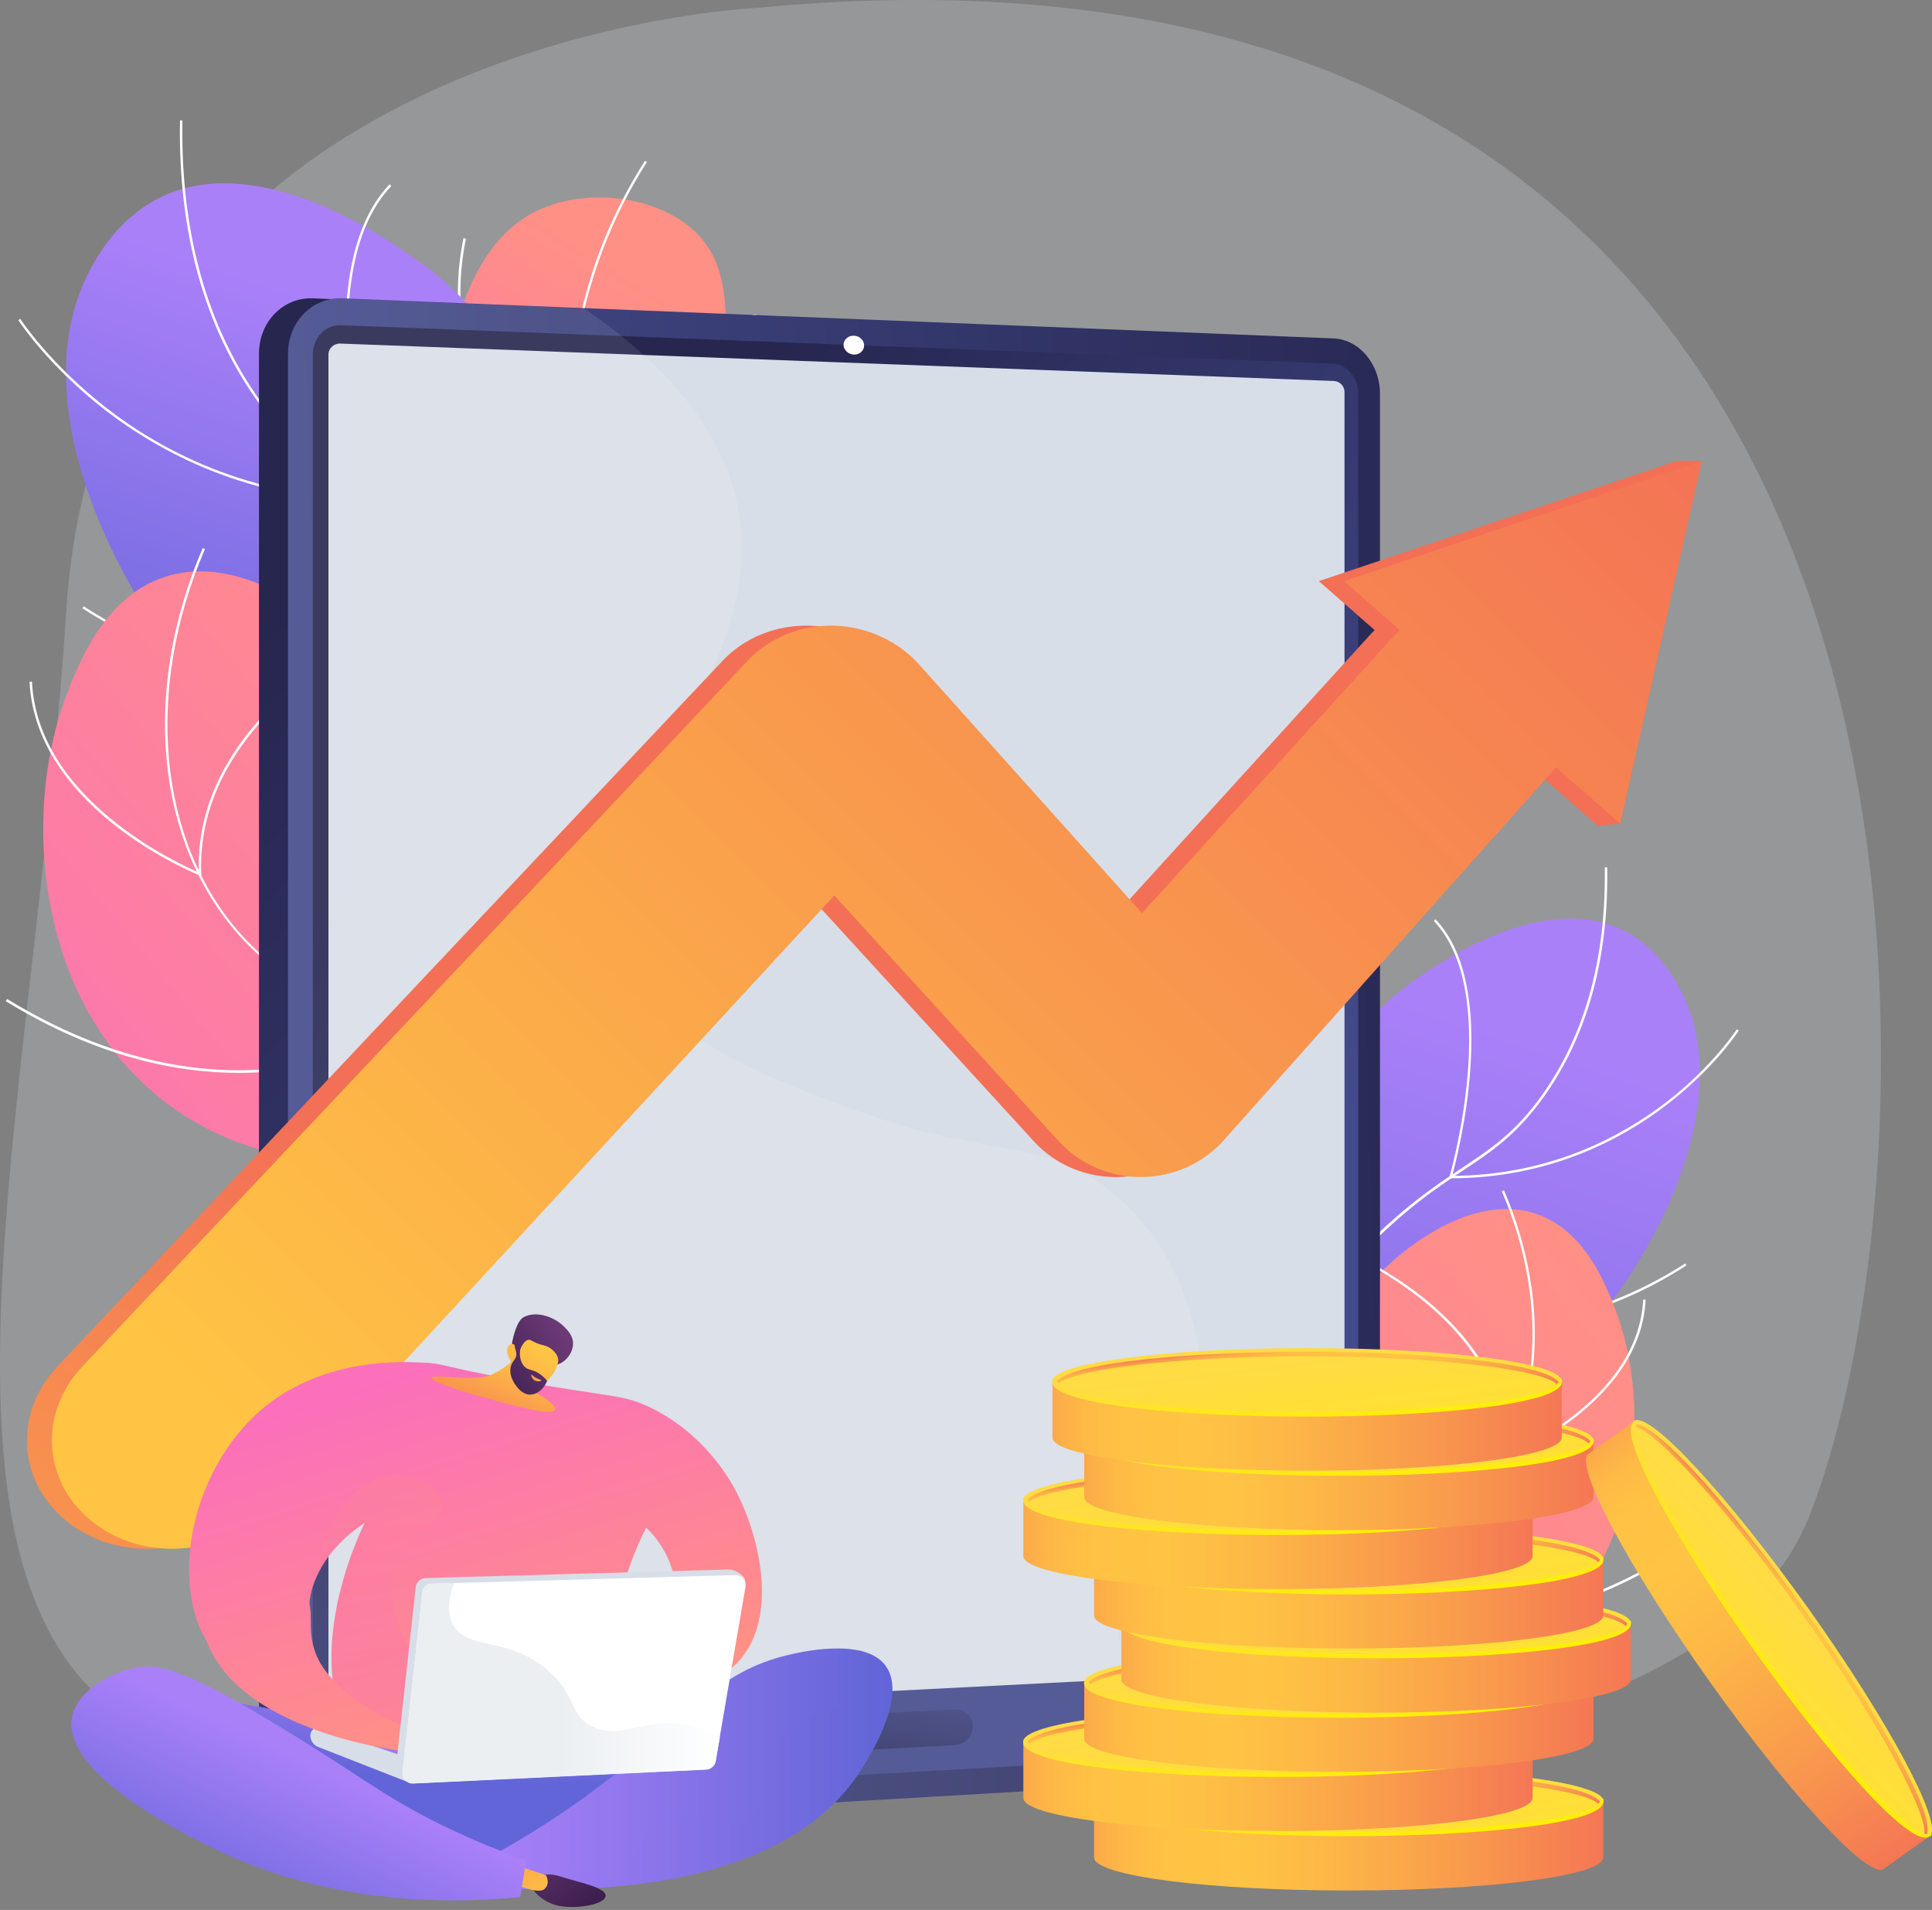<?xml version="1.0" encoding="UTF-8"?> <svg xmlns="http://www.w3.org/2000/svg" width="430" height="425" viewBox="0 0 430 425" fill="none"><rect x="0" y="0" width="430" height="425" fill="#808080" stroke="none"/> <path opacity="0.2" d="M168.371 1.759C168.371 1.759 22.963 8.074 14.742 135.953C6.522 263.831 -31.64 385.504 61.125 392.744C153.944 399.985 371.539 414.139 402.461 337.924C433.383 261.708 448.843 -25.025 168.371 1.759Z" fill="#F4F7FA"></path> <path d="M192.65 382.618C190.255 370.587 188.513 351.805 197.822 334.603C214.045 304.606 245.62 313.371 274.527 280.925C297.828 254.74 289.607 235.196 315.793 217.449C320.202 214.455 343.339 198.177 361.195 206.996C371.266 211.95 375.186 222.675 375.948 224.689C387.108 255.121 357.33 304.28 317.154 327.634C294.071 341.026 286.395 337.161 245.566 353.221C221.558 362.693 203.702 374.452 192.65 382.618Z" fill="url(#paint0_linear)"></path> <path d="M189.657 397.263L189.113 397.154C194.175 368.083 205.009 348.321 221.177 338.413C229.126 333.568 235.495 332.643 242.3 331.663C249.595 330.629 257.108 329.485 266.852 323.17C276.325 317.019 279.646 311.248 283.783 303.953C287.539 297.42 292.221 289.254 302.946 278.203C312.364 268.567 319.278 263.94 325.375 259.912C331.962 255.502 337.188 252.072 343.122 243.797C352.758 230.296 357.494 213.202 357.167 193.005H357.712C358.039 213.311 353.302 230.514 343.558 244.124C337.569 252.453 332.343 255.992 325.701 260.402C319.604 264.43 312.745 269.003 303.381 278.639C292.711 289.581 288.029 297.747 284.327 304.28C280.136 311.629 276.815 317.454 267.179 323.66C257.325 330.084 249.704 331.173 242.409 332.262C235.713 333.242 229.343 334.167 221.504 338.958C205.39 348.702 194.72 368.355 189.657 397.263Z" fill="white"></path> <path d="M322.488 262.198L322.597 261.871C322.706 261.49 334.411 221.042 319.113 204.927L319.494 204.546C334.193 220.007 324.339 257.571 323.196 261.653C345.135 261.545 361.14 252.725 370.776 245.322C381.229 237.265 386.509 229.099 386.564 229.044L386.999 229.316C386.945 229.425 381.61 237.646 371.048 245.757C361.304 253.27 345.081 262.198 322.815 262.198H322.488Z" fill="white"></path> <path d="M324.939 296.277C322.707 296.277 320.638 296.223 318.678 296.06C303.272 295.08 292.711 290.833 292.602 290.779L292.384 290.67L292.438 290.452C297.556 269.384 291.513 239.823 291.459 239.551L292.003 239.442C292.057 239.715 298.1 269.166 293.037 290.343C294.616 290.942 304.633 294.59 318.733 295.515C332.887 296.441 354.118 294.644 375.078 281.143L375.35 281.579C357.167 293.338 338.767 296.277 324.939 296.277Z" fill="white"></path> <path d="M306.919 345.6C289.009 345.6 274.963 342.17 265.981 339.067C254.875 335.256 248.723 331.119 248.669 331.064L248.451 330.901L248.614 330.683C263.858 310.813 256.672 279.074 256.563 278.748L257.107 278.639C257.161 278.966 264.402 310.704 249.213 330.792C251.826 332.48 275.617 346.961 314.486 344.892L314.541 345.436C311.928 345.545 309.369 345.6 306.919 345.6Z" fill="white"></path> <path d="M195.427 364.054C202.995 358.229 215.461 349.737 232.337 343.15C262.388 331.391 276.488 337.324 288.955 324.041C301.857 310.322 292.82 297.529 308.281 282.177C309.587 280.871 326.191 264.811 341.87 270.092C352.812 273.794 357.44 285.934 359.617 291.65C368.001 313.807 364.626 348.104 341.271 365.687C319.114 382.4 290.207 375.704 281.006 373.472C264.892 369.607 260.918 363.51 244.532 360.08C224.553 355.997 206.914 360.135 195.427 364.054Z" fill="url(#paint1_linear)"></path> <path d="M189.221 369.335L188.895 368.899C207.35 354.473 225.587 347.341 243.116 347.777C250.792 347.94 256.182 349.465 261.462 350.989C267.995 352.84 274.201 354.582 284.327 353.82C302.619 352.459 318.025 345.763 327.715 334.929C342.741 318.162 345.354 290.724 334.248 265.083L334.738 264.865C345.898 290.724 343.285 318.325 328.096 335.256C318.297 346.198 302.728 352.949 284.327 354.31C274.092 355.072 267.832 353.33 261.245 351.424C256.018 349.954 250.629 348.43 243.062 348.267C225.696 347.886 207.567 354.963 189.221 369.335Z" fill="white"></path> <path d="M334.902 324.531V324.096C335.555 308.472 325.81 296.985 317.535 290.071C308.499 282.559 299.244 278.693 299.135 278.693L299.353 278.203C299.462 278.258 308.825 282.123 317.917 289.69C326.246 296.604 335.99 308.145 335.501 323.769C338.985 322.299 364.68 310.595 365.714 289.2H366.259C365.17 312.391 335.609 324.314 335.283 324.423L334.902 324.531Z" fill="white"></path> <path d="M328.205 360.189C324.558 360.189 321.292 359.863 318.406 359.427C305.776 357.413 298.264 352.132 298.209 352.078L297.991 351.914L298.155 351.697C306.865 338.849 304.905 325.13 301.748 315.875C298.318 305.804 292.711 298.727 292.656 298.673L293.092 298.346C293.146 298.4 298.808 305.586 302.292 315.712C305.504 325.021 307.464 338.849 298.808 351.806C300.115 352.677 307.301 357.086 318.57 358.883C330.111 360.734 348.457 360.08 370.287 346.688L370.559 347.178C353.955 357.358 339.366 360.189 328.205 360.189Z" fill="white"></path> <path d="M196.244 284.518C201.96 268.785 208.057 244.723 202.722 217.558C196.571 186.418 180.947 179.722 167.827 146.187C149.099 98.335 173.107 64.909 152.584 49.775C142.567 42.426 126.507 41.936 116.381 48.686C87.419 67.958 92.373 155.932 136.197 191.644C156.013 207.758 173.761 206.506 188.35 227.03C201.253 245.158 199.456 268.513 196.244 284.518Z" fill="url(#paint2_linear)"></path> <path d="M200.707 244.669C199.238 237.918 197.169 231.277 194.556 224.907C188.567 210.317 181.708 202.151 172.998 191.808C167.336 185.057 160.858 177.436 153.508 166.548C139.735 146.188 135.434 139.056 131.787 127.624C124.547 105.031 126.397 85.052 128.194 75.198C130.698 61.153 135.816 47.87 143.546 35.784L143.981 36.056C136.305 48.142 131.188 61.316 128.738 75.307C126.996 85.161 125.145 105.031 132.331 127.46C135.979 138.784 140.225 145.915 153.944 166.221C161.293 177.109 167.717 184.731 173.379 191.427C182.089 201.77 189.003 209.991 195.046 224.635C197.659 231.004 199.728 237.7 201.252 244.451L200.707 244.669Z" fill="white"></path> <path d="M128.466 111.782L128.085 111.564C127.976 111.51 119.756 106.664 112.624 97.029C106.037 88.155 99.014 73.293 103.152 52.987L103.696 53.096C99.613 73.239 106.581 87.937 113.06 96.702C119.266 105.031 126.289 109.768 127.976 110.856C128.956 94.579 139.79 84.344 148.718 78.574C158.462 72.313 168.153 69.918 168.261 69.918L168.37 70.462C168.261 70.462 158.68 72.858 148.99 79.064C140.062 84.78 129.283 95.014 128.521 111.346L128.466 111.782Z" fill="white"></path> <path d="M130.807 164.37C121.988 164.37 111.372 162.193 101.791 154.19L102.117 153.755C122.206 170.468 146.976 161.485 149.534 160.505C145.887 144.282 149.97 132.469 153.998 125.446C158.408 117.77 163.852 113.959 163.906 113.905L164.233 114.341C164.015 114.504 143.056 129.584 150.133 160.56L150.188 160.777L149.97 160.886C149.861 160.995 141.695 164.37 130.807 164.37Z" fill="white"></path> <path d="M148.718 195.728C142.022 195.728 133.91 194.421 124.383 190.556L124.601 190.066C153.182 201.553 169.024 190.284 170.711 188.977C164.178 172.21 174.957 145.861 175.066 145.589L175.556 145.807C175.447 146.079 164.668 172.428 171.256 188.977L171.31 189.14L171.147 189.249C171.147 189.304 163.416 195.728 148.718 195.728Z" fill="white"></path> <path d="M242.137 259.095C245.077 244.397 247.2 221.314 235.822 200.301C215.952 163.608 177.299 174.333 141.859 134.538C113.279 102.473 123.404 78.519 91.285 56.798C85.895 53.151 57.532 33.171 35.648 43.95C23.29 50.047 18.499 63.167 17.574 65.617C3.91 102.908 40.384 163.173 89.597 191.754C117.851 208.194 127.27 203.404 177.299 223.111C206.697 234.706 228.582 249.078 242.137 259.095Z" fill="url(#paint3_linear)"></path> <path d="M245.894 277.06C239.688 241.62 226.568 217.558 206.915 205.472C197.334 199.593 189.549 198.45 181.274 197.252C172.291 195.945 163.037 194.584 150.951 186.745C139.192 179.124 135.109 171.992 129.992 163.01C125.419 155.007 119.703 145.044 106.637 131.598C95.151 119.839 86.713 114.177 79.254 109.278C71.088 103.888 64.664 99.587 57.37 89.353C45.447 72.694 39.622 51.626 40.058 26.802H40.602C40.167 51.517 45.992 72.477 57.805 89.026C65.046 99.152 71.415 103.398 79.526 108.788C86.985 113.742 95.477 119.403 106.964 131.217C120.084 144.718 125.8 154.68 130.427 162.737C135.545 171.665 139.573 178.743 151.223 186.255C163.2 194.04 172.455 195.401 181.328 196.653C189.603 197.851 197.443 198.994 207.133 204.928C226.949 217.068 240.123 241.294 246.384 276.843L245.894 277.06Z" fill="white"></path> <path d="M83.01 111.509H82.629C55.355 111.455 35.484 100.513 23.562 91.367C10.66 81.404 4.127 71.333 4.073 71.224L4.508 70.952C4.563 71.061 11.095 81.023 23.889 90.931C35.648 100.023 55.355 110.802 82.248 110.965C81.649 108.842 78.546 97.246 77.348 83.745C76.151 69.972 76.804 51.408 86.712 41.01L87.093 41.391C68.366 61.098 82.683 110.693 82.792 111.183L83.01 111.509Z" fill="white"></path> <path d="M80.07 153.265C63.139 153.265 40.602 149.672 18.336 135.354L18.608 134.919C44.303 151.468 70.38 153.591 87.692 152.503C105.112 151.359 117.47 146.841 119.212 146.133C113.061 120.22 120.41 84.126 120.464 83.745L121.009 83.854C120.954 84.235 113.551 120.438 119.757 146.242L119.811 146.46L119.593 146.569C119.484 146.623 106.528 151.849 87.637 153.047C85.351 153.156 82.792 153.265 80.07 153.265Z" fill="white"></path> <path d="M102.118 213.693C99.07 213.693 95.967 213.638 92.809 213.421L92.864 212.876C140.77 215.435 170.004 197.47 172.89 195.564C154.271 171.012 163.145 132.088 163.2 131.652L163.744 131.761C163.635 132.142 154.816 171.121 173.489 195.455L173.652 195.673L173.434 195.837C173.162 196.109 146.977 213.693 102.118 213.693Z" fill="white"></path> <path d="M215.788 243.525C206.479 236.394 191.291 225.996 170.604 217.939C133.802 203.567 116.491 210.807 101.248 194.584C85.46 177.762 96.511 162.084 77.621 143.248C76.042 141.669 55.682 121.962 36.465 128.44C23.018 132.958 17.411 147.875 14.743 154.843C4.454 182.009 8.537 223.981 37.172 245.539C64.283 265.954 99.723 257.788 110.992 255.121C130.754 250.439 135.599 242.926 155.687 238.735C180.076 233.672 201.689 238.68 215.788 243.525Z" fill="url(#paint4_linear)"></path> <path d="M223.41 249.895C200.926 232.311 178.715 223.655 157.374 224.145C148.065 224.363 141.478 226.214 135.054 228.01C126.997 230.297 119.321 232.474 106.8 231.494C84.262 229.807 65.263 221.532 53.231 208.14C34.668 187.398 31.456 153.591 45.12 121.962L45.61 122.18C32.054 153.7 35.212 187.289 53.613 207.868C65.535 221.151 84.425 229.371 106.8 231.004C119.267 231.93 126.834 229.807 134.891 227.52C141.315 225.724 147.956 223.818 157.32 223.601C178.769 223.111 201.144 231.766 223.736 249.459L223.41 249.895Z" fill="white"></path> <path d="M44.848 194.965L44.467 194.802C44.358 194.748 35.266 191.155 26.066 184.023C17.573 177.49 7.284 166.548 6.577 151.686H7.121C8.373 178.143 40.329 192.461 44.249 194.149C43.596 174.986 55.572 160.886 65.807 152.394C76.913 143.139 88.399 138.403 88.508 138.348L88.726 138.838C88.617 138.893 77.185 143.629 66.133 152.829C55.953 161.322 43.977 175.421 44.793 194.584L44.848 194.965Z" fill="white"></path> <path d="M53.123 238.735C39.458 238.735 21.602 235.251 1.296 222.784L1.568 222.294C28.353 238.68 50.836 239.497 64.99 237.21C78.981 234.978 87.801 229.48 89.271 228.5C78.6 212.604 81.05 195.673 84.97 184.241C89.216 171.828 96.13 163.064 96.184 163.009L96.62 163.336C96.566 163.445 89.706 172.101 85.46 184.458C81.54 195.782 79.145 212.658 89.869 228.446L90.033 228.663L89.815 228.827C89.706 228.881 80.56 235.359 65.099 237.809C61.615 238.354 57.587 238.735 53.123 238.735Z" fill="white"></path> <path d="M300.659 382.128C300.659 388.661 296.032 394.268 290.315 394.595L69.563 407.497C63.03 407.878 57.641 402.489 57.641 395.412V78.682C57.641 71.66 62.976 66.161 69.563 66.379L290.315 75.307C296.032 75.525 300.659 81.023 300.659 87.611V382.128Z" fill="url(#paint5_linear)"></path> <path d="M307.138 382.128C307.138 388.661 302.51 394.268 296.794 394.595L76.042 407.497C69.509 407.878 64.119 402.489 64.119 395.412V78.682C64.119 71.66 69.454 66.161 76.042 66.379L296.794 75.307C302.51 75.525 307.138 81.023 307.138 87.611V382.128Z" fill="url(#paint6_linear)"></path> <path d="M69.618 78.9V395.085C69.618 398.841 72.449 401.727 75.987 401.509L250.575 391.601L296.74 388.988C299.788 388.824 302.293 385.83 302.293 382.346V87.501C302.293 84.017 299.788 81.078 296.74 80.914L248.887 79.063L75.933 72.367C72.449 72.204 69.618 75.144 69.618 78.9Z" fill="url(#paint7_linear)"></path> <path d="M299.243 368.736C299.243 370.043 298.209 371.132 296.902 371.241L75.769 382.564C74.299 382.618 73.101 381.584 73.101 380.169V78.9C73.101 77.485 74.299 76.396 75.769 76.45L296.902 84.78C298.209 84.834 299.243 85.923 299.243 87.23V368.736Z" fill="#D8DEE8"></path> <path d="M212.304 388.335L167.391 390.784C164.996 390.893 163.036 389.26 163.036 387.083V386.919C163.036 384.742 164.996 382.836 167.391 382.727L212.304 380.386C214.645 380.278 216.55 381.911 216.55 384.034V384.197C216.55 386.375 214.645 388.226 212.304 388.335Z" fill="url(#paint8_linear)"></path> <path d="M192.324 76.886C192.324 78.029 191.29 78.955 190.038 78.9C188.786 78.846 187.751 77.866 187.751 76.723C187.751 75.579 188.786 74.654 190.038 74.708C191.29 74.708 192.324 75.688 192.324 76.886Z" fill="white"></path> <g opacity="0.3"> <path opacity="0.3" d="M248.669 361.387C247.744 342.115 269.248 330.792 267.179 303.572C267.016 301.122 265.056 280.054 248.125 265.791C232.882 252.943 220.089 257.789 191.943 247.554C172.182 240.368 149.971 232.311 140.988 216.142C123.132 184.023 174.142 151.958 163.689 110.366C160.695 98.444 152.257 83.854 129.991 68.611L75.987 66.433C69.454 66.161 64.065 71.66 64.065 78.737V395.466C64.065 402.489 69.4 407.933 75.987 407.552L277.141 395.793C255.692 383.326 249.159 371.458 248.669 361.387Z" fill="white"></path> </g> <path d="M33.797 344.62C27.373 344.837 20.895 343.041 15.669 339.121C3.964 330.465 2.712 314.678 12.838 304.008L160.913 146.95C165.758 141.832 172.781 139.056 180.076 139.219C187.371 139.437 194.285 142.594 199.021 147.875L248.615 203.186L304.96 141.233C313.399 131.979 327.988 131.38 337.57 139.872C347.097 148.311 348.077 162.519 339.856 171.774L266.798 253.76C262.225 258.877 255.638 261.817 248.615 261.926C241.593 261.98 234.897 259.15 230.215 254.087L180.076 199.266L54.484 335.419C49.094 341.244 41.473 344.347 33.797 344.62Z" fill="url(#paint9_linear)"></path> <path d="M355.589 183.751L293.528 129.311L373.173 102.581H378.726L360.598 183.261L355.589 183.751Z" fill="url(#paint10_linear)"></path> <path d="M39.35 344.62C32.926 344.837 26.448 343.041 21.221 339.121C9.517 330.465 8.265 314.678 18.39 304.008L166.466 146.95C171.311 141.832 178.334 139.056 185.629 139.219C192.924 139.437 199.837 142.594 204.574 147.875L254.168 203.186L310.513 141.233C318.951 131.979 333.541 131.38 343.122 139.872C352.649 148.311 353.629 162.519 345.409 171.774L272.351 253.76C267.778 258.877 261.191 261.817 254.168 261.926C247.145 261.98 240.449 259.15 235.768 254.087L185.683 199.266L60.037 335.419C54.647 341.244 47.026 344.347 39.35 344.62Z" fill="url(#paint11_linear)"></path> <path d="M360.597 183.261L299.135 129.311L378.725 102.581L360.597 183.261Z" fill="url(#paint12_linear)"></path> <path d="M243.497 400.747V413.322C243.497 417.405 268.865 420.672 300.168 420.672C331.471 420.672 356.84 417.405 356.84 413.322V400.747H243.497Z" fill="url(#paint13_linear)"></path> <path d="M300.169 408.096C331.468 408.096 356.841 404.806 356.841 400.747C356.841 396.688 331.468 393.397 300.169 393.397C268.87 393.397 243.498 396.688 243.498 400.747C243.498 404.806 268.87 408.096 300.169 408.096Z" fill="url(#paint14_linear)"></path> <path d="M300.168 408.586C272.458 408.586 243.442 405.919 243.442 400.856C243.442 400.583 243.551 400.094 243.823 400.094C244.095 400.094 243.987 400.475 243.987 400.747C243.987 403.959 267.069 407.606 300.168 407.606C333.267 407.606 356.35 404.013 356.35 400.747C356.35 400.475 356.404 400.202 356.676 400.202C356.949 400.202 356.894 400.583 356.894 400.856C356.894 405.973 327.878 408.586 300.168 408.586Z" fill="url(#paint15_linear)"></path> <path d="M294.833 401.128C295.377 400.747 295.976 400.366 296.629 399.985C297.283 399.604 298.099 399.277 299.079 398.95C300.059 398.624 301.311 398.406 302.835 398.188C304.305 397.97 306.211 397.916 308.443 397.862C310.62 397.862 312.689 397.916 314.594 398.079C316.5 398.243 318.187 398.46 319.657 398.733C321.127 399.005 322.325 399.386 323.196 399.821C324.121 400.257 324.666 400.747 324.829 401.346L331.198 401.4C331.688 401.4 332.069 401.455 332.396 401.509C332.777 401.563 332.941 401.672 332.941 401.781V402.326L324.72 402.271C324.448 402.924 323.686 403.523 322.543 404.013C321.345 404.558 319.875 404.993 318.024 405.374L315.03 404.939C314.758 404.884 314.54 404.83 314.377 404.775C314.213 404.721 314.104 404.667 314.104 404.558C314.104 404.449 314.322 404.34 314.812 404.231C315.248 404.122 315.792 403.959 316.391 403.741C316.99 403.523 317.534 403.306 318.079 403.088C318.623 402.816 319.004 402.543 319.222 402.162L299.841 401.945C299.351 402.326 298.752 402.707 298.154 403.033C297.5 403.414 296.684 403.741 295.649 404.013C294.615 404.285 293.309 404.558 291.73 404.721C290.151 404.884 288.191 404.993 285.85 404.993C284.054 404.993 282.366 404.939 280.679 404.775C278.991 404.612 277.467 404.394 276.16 404.122C274.854 403.85 273.765 403.469 272.948 403.088C272.132 402.652 271.642 402.162 271.533 401.618L266.252 401.563C265.762 401.563 265.381 401.509 265 401.455C264.619 401.4 264.456 401.291 264.456 401.182V400.638L271.642 400.692C271.968 400.148 272.622 399.658 273.601 399.223C274.581 398.787 275.833 398.46 277.249 398.134L279.644 398.46C280.352 398.569 280.733 398.678 280.733 398.841C280.733 398.896 280.57 399.005 280.297 399.114C279.971 399.223 279.644 399.331 279.209 399.495C278.773 399.658 278.392 399.821 278.011 400.039C277.63 400.257 277.303 400.475 277.14 400.747L294.833 401.128ZM277.086 401.836C277.249 402.162 277.575 402.489 278.065 402.707C278.555 402.979 279.154 403.142 279.916 403.306C280.624 403.469 281.441 403.578 282.366 403.687C283.292 403.741 284.217 403.795 285.251 403.795C286.395 403.795 287.429 403.741 288.3 403.632C289.171 403.523 289.933 403.414 290.587 403.251C291.24 403.088 291.839 402.924 292.274 402.707C292.764 402.489 293.2 402.271 293.581 401.999L277.086 401.836ZM319.276 401.4C319.113 401.074 318.786 400.747 318.242 400.475C317.697 400.202 316.99 399.985 316.119 399.821C315.248 399.658 314.268 399.495 313.125 399.44C311.981 399.331 310.729 399.331 309.368 399.331C308.171 399.331 307.082 399.386 306.211 399.495C305.34 399.604 304.578 399.713 303.924 399.93C303.271 400.094 302.727 400.311 302.291 400.529C301.856 400.747 301.42 401.019 301.039 401.291L319.276 401.4Z" fill="#FCB048"></path> <path d="M300.168 394.16C274.908 394.16 248.56 396.392 244.368 400.692C244.531 400.856 244.694 401.019 244.803 401.182C248.342 398.188 270.063 395.194 300.114 395.194C330.927 395.194 353.029 398.352 355.697 401.4C355.806 401.237 355.969 401.074 356.132 400.91C352.702 396.501 325.918 394.16 300.168 394.16Z" fill="url(#paint16_linear)"></path> <path d="M227.764 387.518V400.094C227.764 404.177 253.133 407.443 284.436 407.443C315.738 407.443 341.107 404.177 341.107 400.094V387.518H227.764Z" fill="url(#paint17_linear)"></path> <path d="M284.437 394.867C315.735 394.867 341.108 391.577 341.108 387.518C341.108 383.459 315.735 380.169 284.437 380.169C253.138 380.169 227.765 383.459 227.765 387.518C227.765 391.577 253.138 394.867 284.437 394.867Z" fill="url(#paint18_linear)"></path> <path d="M284.436 395.412C256.726 395.412 227.71 392.744 227.71 387.681C227.71 387.409 227.818 386.919 228.091 386.919C228.363 386.919 228.254 387.3 228.254 387.572C228.254 390.784 251.336 394.432 284.436 394.432C317.535 394.432 340.617 390.839 340.617 387.572C340.617 387.3 340.672 387.028 340.944 387.028C341.216 387.028 341.162 387.409 341.162 387.681C341.107 392.744 312.145 395.412 284.436 395.412Z" fill="url(#paint19_linear)"></path> <path d="M279.046 387.954C279.591 387.573 280.19 387.191 280.843 386.81C281.496 386.429 282.313 386.103 283.293 385.776C284.273 385.449 285.525 385.232 287.049 385.014C288.519 384.796 290.424 384.742 292.656 384.687C294.834 384.687 296.903 384.742 298.808 384.905C300.713 385.068 302.401 385.286 303.871 385.558C305.341 385.831 306.538 386.212 307.409 386.647C308.335 387.083 308.879 387.573 309.043 388.171L315.412 388.226C315.902 388.226 316.283 388.28 316.61 388.335C316.991 388.389 317.154 388.498 317.154 388.607V389.151L308.934 389.097C308.662 389.75 307.899 390.349 306.756 390.839C305.558 391.383 304.089 391.819 302.238 392.2L299.243 391.764C298.971 391.71 298.754 391.656 298.59 391.601C298.427 391.547 298.318 391.492 298.318 391.383C298.318 391.274 298.536 391.166 299.026 391.057C299.461 390.948 300.006 390.785 300.604 390.567C301.203 390.349 301.748 390.131 302.292 389.913C302.836 389.641 303.218 389.369 303.435 388.988L284.055 388.77C283.565 389.151 282.966 389.532 282.367 389.859C281.714 390.24 280.897 390.567 279.863 390.839C278.829 391.111 277.522 391.383 275.943 391.547C274.365 391.71 272.405 391.819 270.064 391.819C268.267 391.819 266.58 391.764 264.892 391.601C263.204 391.438 261.68 391.22 260.374 390.948C259.067 390.676 257.978 390.295 257.162 389.913C256.345 389.478 255.855 388.988 255.746 388.444L250.466 388.389C249.976 388.389 249.595 388.335 249.214 388.28C248.832 388.226 248.669 388.117 248.669 388.008V387.464L255.855 387.518C256.182 386.974 256.835 386.484 257.815 386.048C258.795 385.613 260.047 385.286 261.462 384.959L263.858 385.286C264.565 385.395 264.947 385.504 264.947 385.667C264.947 385.722 264.783 385.831 264.511 385.939C264.184 386.048 263.858 386.157 263.422 386.32C262.987 386.484 262.606 386.647 262.225 386.865C261.843 387.083 261.571 387.3 261.354 387.573L279.046 387.954ZM261.354 388.661C261.517 388.988 261.844 389.315 262.333 389.532C262.823 389.805 263.422 389.968 264.184 390.131C264.892 390.295 265.709 390.403 266.634 390.512C267.56 390.567 268.485 390.621 269.519 390.621C270.663 390.621 271.697 390.567 272.568 390.458C273.439 390.349 274.201 390.24 274.855 390.077C275.508 389.913 276.107 389.75 276.542 389.532C277.032 389.315 277.468 389.097 277.849 388.825L261.354 388.661ZM303.49 388.171C303.326 387.845 303 387.518 302.455 387.246C301.911 386.974 301.203 386.756 300.332 386.593C299.461 386.429 298.481 386.266 297.338 386.212C296.195 386.103 294.943 386.103 293.582 386.103C292.384 386.103 291.295 386.157 290.424 386.266C289.553 386.375 288.791 386.484 288.138 386.702C287.485 386.865 286.94 387.083 286.505 387.3C286.069 387.518 285.634 387.79 285.252 388.063L303.49 388.171Z" fill="#FCB048"></path> <path d="M284.436 380.985C259.176 380.985 232.827 383.217 228.635 387.518C228.799 387.681 228.962 387.845 229.071 388.008C232.609 385.014 254.331 382.019 284.381 382.019C315.194 382.019 337.297 385.177 339.964 388.226C340.073 388.062 340.236 387.899 340.4 387.736C336.97 383.272 310.131 380.985 284.436 380.985Z" fill="url(#paint20_linear)"></path> <path d="M241.32 374.344V386.919C241.32 391.002 266.688 394.268 297.991 394.268C329.294 394.268 354.663 391.002 354.663 386.919V374.344H241.32Z" fill="url(#paint21_linear)"></path> <path d="M297.992 381.693C329.291 381.693 354.664 378.402 354.664 374.343C354.664 370.285 329.291 366.994 297.992 366.994C266.693 366.994 241.321 370.285 241.321 374.343C241.321 378.402 266.693 381.693 297.992 381.693Z" fill="url(#paint22_linear)"></path> <path d="M297.991 382.237C270.281 382.237 241.265 379.57 241.265 374.507C241.265 374.235 241.374 373.745 241.646 373.745C241.918 373.745 241.81 374.126 241.81 374.398C241.81 377.61 264.892 381.257 297.991 381.257C331.09 381.257 354.173 377.664 354.173 374.398C354.173 374.126 354.227 373.854 354.499 373.854C354.772 373.854 354.717 374.235 354.717 374.507C354.717 379.57 325.755 382.237 297.991 382.237Z" fill="url(#paint23_linear)"></path> <path d="M292.656 374.779C293.2 374.398 293.799 374.017 294.452 373.636C295.106 373.255 295.922 372.928 296.902 372.601C297.882 372.275 299.134 372.057 300.658 371.839C302.128 371.622 304.034 371.567 306.266 371.513C308.443 371.513 310.512 371.567 312.417 371.73C314.323 371.894 316.01 372.112 317.48 372.384C318.95 372.656 320.148 373.037 321.019 373.473C321.944 373.908 322.489 374.398 322.652 374.997L329.021 375.051C329.511 375.051 329.892 375.106 330.219 375.16C330.6 375.215 330.764 375.323 330.764 375.432V375.977L322.543 375.922C322.271 376.576 321.509 377.174 320.366 377.664C319.168 378.209 317.698 378.644 315.847 379.025L312.853 378.59C312.581 378.535 312.363 378.481 312.2 378.426C312.036 378.372 311.927 378.318 311.927 378.209C311.927 378.1 312.145 377.991 312.635 377.882C313.071 377.773 313.615 377.61 314.214 377.392C314.813 377.174 315.357 376.957 315.902 376.739C316.446 376.467 316.827 376.194 317.045 375.813L297.664 375.596C297.174 375.977 296.575 376.358 295.977 376.684C295.323 377.066 294.507 377.392 293.472 377.664C292.438 377.937 291.132 378.209 289.553 378.372C287.974 378.535 286.014 378.644 283.673 378.644C281.877 378.644 280.189 378.59 278.502 378.426C276.814 378.263 275.29 378.045 273.983 377.773C272.677 377.501 271.588 377.12 270.771 376.739C269.955 376.303 269.465 375.813 269.356 375.269L264.075 375.215C263.585 375.215 263.204 375.16 262.823 375.106C262.442 375.051 262.279 374.942 262.279 374.833V374.289L269.465 374.344C269.791 373.799 270.445 373.309 271.424 372.874C272.404 372.438 273.656 372.112 275.072 371.785L277.467 372.112C278.175 372.22 278.556 372.329 278.556 372.493C278.556 372.547 278.393 372.656 278.12 372.765C277.794 372.874 277.467 372.983 277.032 373.146C276.596 373.309 276.215 373.473 275.834 373.69C275.453 373.908 275.126 374.126 274.963 374.398L292.656 374.779ZM274.909 375.487C275.072 375.813 275.398 376.14 275.888 376.358C276.378 376.63 276.977 376.793 277.739 376.957C278.447 377.12 279.264 377.229 280.189 377.338C281.115 377.392 282.04 377.447 283.074 377.447C284.218 377.447 285.252 377.392 286.123 377.283C286.994 377.174 287.756 377.066 288.41 376.902C289.063 376.739 289.662 376.576 290.097 376.358C290.587 376.14 291.023 375.922 291.404 375.65L274.909 375.487ZM317.099 374.997C316.936 374.67 316.609 374.344 316.065 374.071C315.52 373.799 314.813 373.581 313.942 373.418C313.071 373.255 312.091 373.091 310.948 373.037C309.804 372.928 308.552 372.928 307.191 372.928C305.994 372.928 304.905 372.983 304.034 373.091C303.163 373.2 302.401 373.309 301.747 373.527C301.094 373.69 300.55 373.908 300.114 374.126C299.679 374.344 299.243 374.616 298.862 374.888L317.099 374.997Z" fill="#FCB048"></path> <path d="M298.046 367.811C272.786 367.811 246.437 370.043 242.245 374.344C242.408 374.507 242.572 374.67 242.681 374.834C246.219 371.839 267.941 368.845 297.991 368.845C328.804 368.845 350.907 372.003 353.574 375.051C353.683 374.888 353.846 374.725 354.01 374.561C350.525 370.097 323.741 367.811 298.046 367.811Z" fill="url(#paint24_linear)"></path> <path d="M249.595 361.169V373.745C249.595 377.828 274.963 381.094 306.266 381.094C337.569 381.094 362.938 377.828 362.938 373.745V361.169H249.595Z" fill="url(#paint25_linear)"></path> <path d="M306.266 368.519C337.565 368.519 362.938 365.228 362.938 361.169C362.938 357.11 337.565 353.82 306.266 353.82C274.967 353.82 249.595 357.11 249.595 361.169C249.595 365.228 274.967 368.519 306.266 368.519Z" fill="url(#paint26_linear)"></path> <path d="M306.266 369.009C278.556 369.009 249.54 366.341 249.54 361.278C249.54 361.006 249.649 360.516 249.921 360.516C250.193 360.516 250.085 360.897 250.085 361.169C250.085 364.381 273.167 368.029 306.266 368.029C339.365 368.029 362.448 364.436 362.448 361.169C362.448 360.897 362.502 360.625 362.774 360.625C363.047 360.625 362.992 361.006 362.992 361.278C362.992 366.396 333.976 369.009 306.266 369.009Z" fill="url(#paint27_linear)"></path> <path d="M300.931 361.55C301.476 361.169 302.075 360.788 302.728 360.407C303.381 360.026 304.198 359.699 305.178 359.373C306.158 359.046 307.41 358.828 308.934 358.611C310.404 358.393 312.309 358.338 314.541 358.284C316.719 358.284 318.788 358.338 320.693 358.502C322.598 358.665 324.286 358.883 325.756 359.155C327.226 359.427 328.423 359.808 329.294 360.244C330.22 360.679 330.764 361.169 330.928 361.768L337.297 361.823C337.787 361.823 338.168 361.877 338.495 361.931C338.876 361.986 339.039 362.095 339.039 362.204V362.748L330.819 362.694C330.547 363.347 329.784 363.946 328.641 364.436C327.443 364.98 325.974 365.416 324.123 365.797L321.128 365.361C320.856 365.307 320.639 365.252 320.475 365.198C320.312 365.143 320.203 365.089 320.203 364.98C320.203 364.871 320.421 364.762 320.911 364.653C321.346 364.544 321.891 364.381 322.489 364.163C323.088 363.946 323.633 363.728 324.177 363.51C324.721 363.238 325.103 362.966 325.32 362.585L305.94 362.367C305.45 362.748 304.851 363.129 304.252 363.456C303.599 363.837 302.782 364.163 301.748 364.436C300.714 364.708 299.407 364.98 297.828 365.143C296.25 365.307 294.29 365.416 291.949 365.416C290.152 365.416 288.465 365.361 286.777 365.198C285.09 365.034 283.565 364.817 282.259 364.544C280.952 364.272 279.863 363.891 279.047 363.51C278.23 363.075 277.74 362.585 277.631 362.04L272.351 361.986C271.861 361.986 271.48 361.931 271.099 361.877C270.717 361.823 270.554 361.714 270.554 361.605V361.06L277.74 361.115C278.067 360.57 278.72 360.08 279.7 359.645C280.68 359.209 281.932 358.883 283.347 358.556L285.743 358.883C286.45 358.992 286.832 359.101 286.832 359.264C286.832 359.318 286.668 359.427 286.396 359.536C286.069 359.645 285.743 359.754 285.307 359.917C284.872 360.08 284.491 360.244 284.11 360.462C283.729 360.679 283.456 360.897 283.239 361.169L300.931 361.55ZM283.184 362.258C283.347 362.585 283.674 362.911 284.164 363.129C284.654 363.401 285.253 363.565 286.015 363.728C286.723 363.891 287.539 364 288.465 364.109C289.39 364.163 290.316 364.218 291.35 364.218C292.493 364.218 293.528 364.163 294.399 364.055C295.27 363.946 296.032 363.837 296.685 363.673C297.338 363.51 297.937 363.347 298.373 363.129C298.863 362.911 299.298 362.694 299.679 362.421L283.184 362.258ZM325.32 361.823C325.157 361.496 324.83 361.169 324.286 360.897C323.742 360.625 323.034 360.407 322.163 360.244C321.292 360.08 320.312 359.917 319.169 359.863C318.025 359.754 316.773 359.754 315.412 359.754C314.215 359.754 313.126 359.808 312.255 359.917C311.384 360.026 310.622 360.135 309.968 360.353C309.315 360.516 308.771 360.734 308.335 360.951C307.9 361.169 307.464 361.441 307.083 361.714L325.32 361.823Z" fill="#FCB048"></path> <path d="M306.266 354.582C281.006 354.582 254.658 356.814 250.466 361.115C250.629 361.278 250.792 361.442 250.901 361.605C254.44 358.611 276.161 355.617 306.212 355.617C337.025 355.617 359.127 358.774 361.795 361.823C361.904 361.659 362.067 361.496 362.23 361.333C358.801 356.923 332.016 354.582 306.266 354.582Z" fill="url(#paint28_linear)"></path> <path d="M243.497 346.906V359.482C243.497 363.565 268.865 366.831 300.168 366.831C331.471 366.831 356.84 363.565 356.84 359.482V346.906H243.497Z" fill="url(#paint29_linear)"></path> <path d="M300.169 354.256C331.468 354.256 356.841 350.965 356.841 346.906C356.841 342.847 331.468 339.557 300.169 339.557C268.87 339.557 243.498 342.847 243.498 346.906C243.498 350.965 268.87 354.256 300.169 354.256Z" fill="url(#paint30_linear)"></path> <path d="M300.168 354.8C272.458 354.8 243.442 352.132 243.442 347.07C243.442 346.797 243.551 346.307 243.823 346.307C244.095 346.307 243.987 346.688 243.987 346.961C243.987 350.173 267.069 353.82 300.168 353.82C333.267 353.82 356.35 350.227 356.35 346.961C356.35 346.688 356.404 346.416 356.676 346.416C356.949 346.416 356.894 346.797 356.894 347.07C356.894 352.132 327.878 354.8 300.168 354.8Z" fill="url(#paint31_linear)"></path> <path d="M294.833 347.342C295.377 346.961 295.976 346.58 296.629 346.199C297.283 345.818 298.099 345.491 299.079 345.164C300.059 344.838 301.311 344.62 302.835 344.402C304.305 344.184 306.211 344.13 308.443 344.075C310.62 344.075 312.689 344.13 314.594 344.293C316.5 344.457 318.187 344.674 319.657 344.946C321.127 345.219 322.325 345.6 323.196 346.035C324.121 346.471 324.666 346.961 324.829 347.56L331.198 347.614C331.688 347.614 332.069 347.668 332.396 347.723C332.777 347.777 332.941 347.886 332.941 347.995V348.539L324.72 348.485C324.448 349.138 323.686 349.737 322.543 350.227C321.345 350.771 319.875 351.207 318.024 351.588L315.03 351.153C314.758 351.098 314.54 351.044 314.377 350.989C314.213 350.935 314.104 350.88 314.104 350.771C314.104 350.663 314.322 350.554 314.812 350.445C315.248 350.336 315.792 350.173 316.391 349.955C316.99 349.737 317.534 349.519 318.079 349.302C318.623 349.029 319.004 348.757 319.222 348.376L299.841 348.158C299.351 348.539 298.752 348.921 298.154 349.247C297.5 349.628 296.684 349.955 295.649 350.227C294.615 350.499 293.309 350.771 291.73 350.935C290.151 351.098 288.191 351.207 285.85 351.207C284.054 351.207 282.366 351.153 280.679 350.989C278.991 350.826 277.467 350.608 276.16 350.336C274.854 350.064 273.765 349.683 272.948 349.302C272.132 348.866 271.642 348.376 271.533 347.832L266.252 347.777C265.762 347.777 265.381 347.723 265 347.668C264.619 347.614 264.456 347.505 264.456 347.396V346.852L271.642 346.906C271.968 346.362 272.622 345.872 273.601 345.436C274.581 345.001 275.833 344.674 277.249 344.348L279.644 344.674C280.352 344.783 280.733 344.892 280.733 345.055C280.733 345.11 280.57 345.219 280.297 345.328C279.971 345.436 279.644 345.545 279.209 345.709C278.773 345.872 278.392 346.035 278.011 346.253C277.63 346.471 277.303 346.689 277.14 346.961L294.833 347.342ZM277.086 348.05C277.249 348.376 277.575 348.703 278.065 348.921C278.555 349.193 279.154 349.356 279.916 349.519C280.624 349.683 281.441 349.792 282.366 349.9C283.292 349.955 284.217 350.009 285.251 350.009C286.395 350.009 287.429 349.955 288.3 349.846C289.171 349.737 289.933 349.628 290.587 349.465C291.24 349.302 291.839 349.138 292.274 348.921C292.764 348.703 293.2 348.485 293.581 348.213L277.086 348.05ZM319.276 347.56C319.113 347.233 318.786 346.906 318.242 346.634C317.697 346.362 316.99 346.144 316.119 345.981C315.248 345.818 314.268 345.654 313.125 345.6C311.981 345.491 310.729 345.491 309.368 345.491C308.171 345.491 307.082 345.545 306.211 345.654C305.34 345.763 304.578 345.872 303.924 346.09C303.271 346.253 302.727 346.471 302.291 346.689C301.856 346.906 301.42 347.179 301.039 347.451L319.276 347.56Z" fill="#FCB048"></path> <path d="M300.168 340.374C274.908 340.374 248.56 342.606 244.368 346.906C244.531 347.07 244.694 347.233 244.803 347.396C248.342 344.402 270.063 341.408 300.114 341.408C330.927 341.408 353.029 344.565 355.697 347.614C355.806 347.451 355.969 347.287 356.132 347.124C352.702 342.66 325.918 340.374 300.168 340.374Z" fill="url(#paint32_linear)"></path> <path d="M227.764 333.732V346.253C227.764 350.336 253.133 353.602 284.436 353.602C315.738 353.602 341.107 350.336 341.107 346.253V333.732H227.764Z" fill="url(#paint33_linear)"></path> <path d="M284.437 341.081C315.735 341.081 341.108 337.791 341.108 333.732C341.108 329.673 315.735 326.382 284.437 326.382C253.138 326.382 227.765 329.673 227.765 333.732C227.765 337.791 253.138 341.081 284.437 341.081Z" fill="url(#paint34_linear)"></path> <path d="M284.436 341.571C256.726 341.571 227.71 338.904 227.71 333.841C227.71 333.569 227.818 333.079 228.091 333.079C228.363 333.079 228.254 333.46 228.254 333.732C228.254 336.944 251.336 340.591 284.436 340.591C317.535 340.591 340.617 336.998 340.617 333.732C340.617 333.46 340.672 333.187 340.944 333.187C341.216 333.187 341.162 333.569 341.162 333.841C341.107 338.904 312.145 341.571 284.436 341.571Z" fill="url(#paint35_linear)"></path> <path d="M279.046 334.113C279.591 333.732 280.19 333.351 280.843 332.97C281.496 332.588 282.313 332.262 283.293 331.935C284.273 331.609 285.525 331.391 287.049 331.173C288.519 330.955 290.424 330.901 292.656 330.846C294.834 330.846 296.903 330.901 298.808 331.064C300.713 331.227 302.401 331.445 303.871 331.717C305.341 331.99 306.538 332.371 307.409 332.806C308.335 333.242 308.879 333.732 309.043 334.331L315.412 334.385C315.902 334.385 316.283 334.439 316.61 334.494C316.991 334.548 317.154 334.657 317.154 334.766V335.31L308.934 335.256C308.662 335.909 307.899 336.508 306.756 336.998C305.558 337.542 304.089 337.978 302.238 338.359L299.243 337.924C298.971 337.869 298.754 337.815 298.59 337.76C298.427 337.706 298.318 337.651 298.318 337.542C298.318 337.434 298.536 337.325 299.026 337.216C299.461 337.107 300.006 336.944 300.604 336.726C301.203 336.508 301.748 336.29 302.292 336.073C302.836 335.8 303.218 335.528 303.435 335.147L284.055 334.929C283.565 335.31 282.966 335.692 282.367 336.018C281.714 336.399 280.897 336.726 279.863 336.998C278.829 337.27 277.522 337.542 275.943 337.706C274.365 337.869 272.405 337.978 270.064 337.978C268.267 337.978 266.58 337.924 264.892 337.76C263.204 337.597 261.68 337.379 260.374 337.107C259.067 336.835 257.978 336.454 257.162 336.073C256.345 335.637 255.855 335.147 255.746 334.603L250.466 334.548C249.976 334.548 249.595 334.494 249.214 334.439C248.832 334.385 248.669 334.276 248.669 334.167V333.623L255.855 333.677C256.182 333.133 256.835 332.643 257.815 332.207C258.795 331.772 260.047 331.445 261.462 331.119L263.858 331.445C264.565 331.554 264.947 331.663 264.947 331.826C264.947 331.881 264.783 331.99 264.511 332.099C264.184 332.207 263.858 332.316 263.422 332.48C262.987 332.643 262.606 332.806 262.225 333.024C261.843 333.242 261.571 333.46 261.354 333.732L279.046 334.113ZM261.354 334.821C261.517 335.147 261.844 335.474 262.333 335.692C262.823 335.964 263.422 336.127 264.184 336.29C264.892 336.454 265.709 336.563 266.634 336.671C267.56 336.726 268.485 336.78 269.519 336.78C270.663 336.78 271.697 336.726 272.568 336.617C273.439 336.508 274.201 336.399 274.855 336.236C275.508 336.073 276.107 335.909 276.542 335.692C277.032 335.474 277.468 335.256 277.849 334.984L261.354 334.821ZM303.49 334.385C303.326 334.058 303 333.732 302.455 333.46C301.911 333.187 301.203 332.97 300.332 332.806C299.461 332.643 298.481 332.48 297.338 332.425C296.195 332.316 294.943 332.316 293.582 332.316C292.384 332.316 291.295 332.371 290.424 332.48C289.553 332.589 288.791 332.697 288.138 332.915C287.485 333.078 286.94 333.296 286.505 333.514C286.069 333.732 285.634 334.004 285.252 334.276L303.49 334.385Z" fill="#FCB048"></path> <path d="M284.436 327.145C259.176 327.145 232.827 329.377 228.635 333.677C228.799 333.841 228.962 334.004 229.071 334.167C232.609 331.173 254.331 328.179 284.381 328.179C315.194 328.179 337.297 331.336 339.964 334.385C340.073 334.222 340.236 334.058 340.4 333.895C336.97 329.431 310.131 327.145 284.436 327.145Z" fill="url(#paint36_linear)"></path> <path d="M241.32 320.557V333.133C241.32 337.216 266.688 340.482 297.991 340.482C329.294 340.482 354.663 337.216 354.663 333.133V320.557H241.32Z" fill="url(#paint37_linear)"></path> <path d="M297.992 327.907C329.291 327.907 354.664 324.616 354.664 320.557C354.664 316.498 329.291 313.208 297.992 313.208C266.693 313.208 241.321 316.498 241.321 320.557C241.321 324.616 266.693 327.907 297.992 327.907Z" fill="url(#paint38_linear)"></path> <path d="M297.991 328.397C270.281 328.397 241.265 325.729 241.265 320.666C241.265 320.394 241.374 319.904 241.646 319.904C241.918 319.904 241.81 320.285 241.81 320.558C241.81 323.77 264.892 327.417 297.991 327.417C331.09 327.417 354.173 323.824 354.173 320.558C354.173 320.285 354.227 320.013 354.499 320.013C354.772 320.013 354.717 320.394 354.717 320.666C354.717 325.784 325.755 328.397 297.991 328.397Z" fill="url(#paint39_linear)"></path> <path d="M292.656 320.938C293.2 320.557 293.799 320.176 294.452 319.795C295.106 319.414 295.922 319.088 296.902 318.761C297.882 318.434 299.134 318.217 300.658 317.999C302.128 317.781 304.034 317.727 306.266 317.672C308.443 317.672 310.512 317.727 312.417 317.89C314.323 318.053 316.01 318.271 317.48 318.543C318.95 318.815 320.148 319.196 321.019 319.632C321.944 320.067 322.489 320.557 322.652 321.156L329.021 321.211C329.511 321.211 329.892 321.265 330.219 321.32C330.6 321.374 330.764 321.483 330.764 321.592V322.136L322.543 322.082C322.271 322.735 321.509 323.334 320.366 323.824C319.168 324.368 317.698 324.804 315.847 325.185L312.853 324.749C312.581 324.695 312.363 324.64 312.2 324.586C312.036 324.532 311.927 324.477 311.927 324.368C311.927 324.259 312.145 324.15 312.635 324.042C313.071 323.933 313.615 323.769 314.214 323.552C314.813 323.334 315.357 323.116 315.902 322.898C316.446 322.626 316.827 322.354 317.045 321.973L297.664 321.755C297.174 322.136 296.575 322.517 295.977 322.844C295.323 323.225 294.507 323.552 293.472 323.824C292.438 324.096 291.132 324.368 289.553 324.531C287.974 324.695 286.014 324.804 283.673 324.804C281.877 324.804 280.189 324.749 278.502 324.586C276.814 324.423 275.29 324.205 273.983 323.933C272.677 323.66 271.588 323.279 270.771 322.898C269.955 322.463 269.465 321.973 269.356 321.428L264.075 321.374C263.585 321.374 263.204 321.32 262.823 321.265C262.442 321.211 262.279 321.102 262.279 320.993V320.449L269.465 320.503C269.791 319.959 270.445 319.469 271.424 319.033C272.404 318.598 273.656 318.271 275.072 317.944L277.467 318.271C278.175 318.38 278.556 318.489 278.556 318.652C278.556 318.706 278.393 318.815 278.12 318.924C277.794 319.033 277.467 319.142 277.032 319.305C276.596 319.469 276.215 319.632 275.834 319.85C275.453 320.067 275.126 320.285 274.963 320.557L292.656 320.938ZM274.909 321.646C275.072 321.973 275.398 322.299 275.888 322.517C276.378 322.789 276.977 322.953 277.739 323.116C278.447 323.279 279.264 323.388 280.189 323.497C281.115 323.552 282.04 323.606 283.074 323.606C284.218 323.606 285.252 323.552 286.123 323.443C286.994 323.334 287.756 323.225 288.41 323.062C289.063 322.898 289.662 322.735 290.097 322.517C290.587 322.299 291.023 322.082 291.404 321.81L274.909 321.646ZM317.099 321.211C316.936 320.884 316.609 320.557 316.065 320.285C315.52 320.013 314.813 319.795 313.942 319.632C313.071 319.469 312.091 319.305 310.948 319.251C309.804 319.142 308.552 319.142 307.191 319.142C305.994 319.142 304.905 319.196 304.034 319.305C303.163 319.414 302.401 319.523 301.747 319.741C301.094 319.904 300.55 320.122 300.114 320.34C299.679 320.557 299.243 320.83 298.862 321.102L317.099 321.211Z" fill="#FCB048"></path> <path d="M298.046 313.97C272.786 313.97 246.437 316.202 242.245 320.503C242.408 320.666 242.572 320.829 242.681 320.993C246.219 317.998 267.941 315.004 297.991 315.004C328.804 315.004 350.907 318.162 353.574 321.21C353.683 321.047 353.846 320.884 354.01 320.72C350.525 316.311 323.741 313.97 298.046 313.97Z" fill="url(#paint40_linear)"></path> <path d="M234.243 307.329V319.904C234.243 323.987 259.612 327.253 290.915 327.253C322.217 327.253 347.586 323.987 347.586 319.904V307.329H234.243Z" fill="url(#paint41_linear)"></path> <path d="M290.915 314.678C322.213 314.678 347.586 311.388 347.586 307.329C347.586 303.27 322.213 299.979 290.915 299.979C259.616 299.979 234.243 303.27 234.243 307.329C234.243 311.388 259.616 314.678 290.915 314.678Z" fill="url(#paint42_linear)"></path> <path d="M290.914 315.222C263.204 315.222 234.188 312.555 234.188 307.492C234.188 307.22 234.297 306.73 234.569 306.73C234.841 306.73 234.733 307.111 234.733 307.383C234.733 310.595 257.815 314.242 290.914 314.242C324.013 314.242 347.096 310.649 347.096 307.383C347.096 307.111 347.15 306.839 347.422 306.839C347.695 306.839 347.64 307.22 347.64 307.492C347.64 312.555 318.678 315.222 290.914 315.222Z" fill="url(#paint43_linear)"></path> <path d="M290.968 300.796C265.708 300.796 239.36 303.028 235.168 307.329C235.331 307.492 235.494 307.655 235.603 307.819C239.142 304.824 260.863 301.83 290.914 301.83C321.727 301.83 343.829 304.988 346.497 308.036C346.605 307.873 346.769 307.71 346.932 307.546C343.502 303.082 316.664 300.796 290.968 300.796Z" fill="url(#paint44_linear)"></path> <path d="M363.755 316.202L353.521 323.497C350.2 325.838 362.231 348.43 380.359 373.962C398.488 399.494 415.908 418.222 419.229 415.881L429.464 408.586L363.755 316.202Z" fill="url(#paint45_linear)"></path> <path d="M429.464 408.586C426.143 410.927 408.777 392.145 390.594 366.667C372.465 341.135 360.434 318.597 363.755 316.202C367.076 313.861 384.442 332.643 402.625 358.12C420.753 383.653 432.73 406.191 429.464 408.586Z" fill="url(#paint46_linear)"></path> <path d="M390.213 366.94C374.153 344.347 359.509 319.196 363.646 316.256C363.864 316.093 364.354 315.875 364.518 316.093C364.681 316.311 364.3 316.42 364.082 316.583C361.469 318.434 371.867 339.339 391.084 366.341C410.247 393.288 426.579 410.001 429.246 408.15C429.464 407.987 429.736 407.878 429.899 408.096C430.063 408.314 429.736 408.477 429.464 408.64C425.218 411.634 406.273 389.532 390.213 366.94Z" fill="url(#paint47_linear)"></path> <path d="M401.917 358.61C387.273 338.032 370.179 317.89 364.245 316.91C364.191 317.127 364.191 317.345 364.136 317.563C368.655 318.706 383.68 334.657 401.101 359.155C418.957 384.251 429.192 404.122 428.266 408.041C428.484 408.041 428.702 408.096 428.919 408.096C430.498 402.706 416.834 379.57 401.917 358.61Z" fill="url(#paint48_linear)"></path> <path d="M109.685 389.587L182.471 371.349L186.119 389.042L119.485 419.801L66.678 406.79L34.831 375.541L109.685 389.587Z" fill="url(#paint49_linear)"></path> <path d="M109.685 389.587L182.471 371.349L186.119 389.042L119.485 419.801L66.678 406.79L34.831 375.541L109.685 389.587Z" fill="url(#paint50_linear)"></path> <path d="M107.399 414.084C121.88 406.3 132.55 398.406 139.791 392.472C154.054 380.713 160.641 371.839 175.068 368.355C177.626 367.702 192.38 364.163 197.116 370.696C202.396 377.937 192.162 393.071 190.91 394.922C172.455 422.25 125.419 420.998 110.666 420.073C109.577 418.004 108.488 416.044 107.399 414.084Z" fill="url(#paint51_linear)"></path> <path opacity="0.3" d="M197.115 370.642C195.754 368.736 193.468 367.702 190.964 367.212C191.835 370.152 191.889 372.874 190.855 375.269C187.97 381.802 179.423 379.787 173.434 387.518C167.555 395.085 171.638 402.325 166.411 405.483C160.423 409.076 153.019 400.692 146.65 404.721C142.295 407.443 143.656 412.56 138.593 415.391C135.109 417.351 131.679 416.425 127.65 415.935C123.078 415.336 116.817 415.228 108.923 416.861C109.522 417.95 110.121 418.984 110.72 420.073C125.473 420.944 172.509 422.25 190.964 394.922C192.161 393.016 202.396 377.882 197.115 370.642Z" fill="url(#paint52_linear)"></path> <path d="M118.341 418.167C118.341 418.167 121.009 416.262 124.819 417.569C128.685 418.875 134.782 419.91 134.782 421.815C134.782 423.72 128.685 424.864 124.438 424.101C120.41 423.285 117.198 419.801 118.341 418.167Z" fill="url(#paint53_linear)"></path> <path d="M114.422 414.956L121.499 417.242C121.499 417.242 122.642 419.147 121.118 420.4C119.539 421.597 114.149 419.039 114.149 419.039L114.422 414.956Z" fill="url(#paint54_linear)"></path> <path d="M15.995 382.292C13.926 394.486 40.166 407.661 46.209 410.655C58.458 416.807 81.54 425.462 115.783 422.142C116.218 419.42 116.708 416.698 117.144 413.921C112.625 412.397 105.929 409.838 98.144 406.027C84.861 399.495 79.853 394.813 61.398 383.707C41.037 371.404 35.103 369.825 29.006 371.349C23.834 372.656 16.975 376.63 15.995 382.292Z" fill="url(#paint55_linear)"></path> <path d="M43.379 359.155C38.914 343.095 46.264 321.428 61.725 310.976C74.355 302.429 89.108 302.973 93.735 303.191C98.798 303.354 98.254 304.062 114.15 307.002C136.198 311.085 138.267 310.105 144.636 313.154C156.722 318.924 162.547 329.431 163.635 331.5C169.243 341.952 173.816 361.387 163.145 370.914C157.103 376.303 148.61 376.303 143.819 375.813C143.493 373.69 143.166 371.513 142.84 369.39C143.819 368.627 149.536 364.054 150.243 355.943C151.06 346.634 144.527 340.591 143.819 339.938C141.533 344.402 138.648 351.152 137.396 359.863C135.762 371.023 137.45 380.223 138.92 385.667C133.095 388.879 123.459 393.234 110.883 394.595C101.411 395.629 89.707 396.936 82.194 391.057C71.633 382.782 70.707 361.278 81.159 338.849C77.349 341.408 71.796 346.035 69.509 353.384C69.183 354.473 68.584 356.651 68.312 365.089C67.931 380.114 48.006 375.759 43.379 359.155Z" fill="url(#paint56_linear)"></path> <path opacity="0.3" d="M114.966 370.261C109.631 370.914 108.216 376.412 103.262 376.14C92.537 375.432 83.881 356.814 88.454 346.688C91.394 340.047 99.124 338.904 98.58 334.603C98.145 331.173 92.809 328.506 88.454 328.342C81.649 328.125 77.131 334.058 75.552 336.127C71.85 340.972 71.088 346.307 70.979 349.737C73.701 344.456 78.002 340.863 81.159 338.74C70.707 361.115 71.632 382.673 82.194 390.948C89.707 396.827 101.411 395.521 110.883 394.486C121.064 393.343 129.338 390.294 135.218 387.464C129.556 378.1 122.261 369.335 114.966 370.261Z" fill="url(#paint57_linear)"></path> <path d="M133.531 385.395L71.252 384.469L87.801 392.472L133.694 389.478L133.531 385.395Z" fill="url(#paint58_linear)"></path> <path d="M69.073 386.157C69.073 387.3 69.781 388.389 70.924 388.77L90.795 396.555L90.904 391.166L71.306 384.524C70.162 384.143 69.073 385.014 69.073 386.157Z" fill="#D8DEE8"></path> <path d="M46.373 348.43C51.163 343.857 62.977 346.743 67.386 353.275C70.598 358.066 67.931 362.04 70.326 368.083C73.211 375.487 84.154 382.237 90.904 384.469C89.87 386.756 90.142 387.3 89.108 389.586C84.807 389.042 53.885 384.306 46.318 365.96C45.937 364.98 41.255 353.33 46.373 348.43Z" fill="url(#paint59_linear)"></path> <path d="M116.599 300.469C116.599 300.469 111.591 305.913 107.399 306.458C103.207 307.002 97.165 305.913 96.13 306.458C95.096 307.002 101.356 309.234 106.365 310.595C111.373 311.956 120.41 314.678 122.914 314.079C125.419 313.48 120.193 310.268 118.124 309.397C116.055 308.526 118.995 304.171 118.995 304.171L116.599 300.469Z" fill="url(#paint60_linear)"></path> <path d="M124.058 303.627C125.855 303.137 127.542 301.068 127.542 298.945C127.542 297.148 126.236 295.896 125.474 295.134C123.242 292.957 119.376 291.65 116.6 293.065C114.967 293.882 114.205 297.747 114.041 298.4C113.878 299.163 114.15 299.707 114.205 300.415C114.313 301.449 114.477 303.082 114.695 305.75C115.185 305.369 115.783 304.933 116.545 304.498C116.818 304.334 117.961 303.736 119.213 303.463C121.663 302.865 122.371 304.062 124.058 303.627Z" fill="url(#paint61_linear)"></path> <path d="M113.66 302.81C113.66 302.81 113.225 306.675 116.6 308.907C119.594 310.922 124.929 304.824 124.167 302.102C123.895 301.177 122.86 300.034 121.608 299.544C120.901 299.272 120.519 299.326 119.376 298.836C118.287 298.4 118.124 298.074 117.689 298.128C117.144 298.128 116.382 298.673 115.457 300.959C115.348 299.979 114.858 299.272 114.204 299.108C114.096 299.108 113.823 299.054 113.551 299.163C112.626 299.598 112.571 301.068 113.66 302.81Z" fill="url(#paint62_linear)"></path> <path d="M117.852 297.638C117.906 297.856 117.09 298.019 116.491 298.727C115.348 300.088 115.457 302.864 116.818 304.171C117.634 304.933 118.233 304.607 119.812 305.532C120.792 306.131 121.39 306.784 121.772 307.274C121.009 309.179 119.431 310.377 117.852 310.323C116.164 310.214 115.075 308.69 114.64 308.036C114.368 307.601 113.388 306.185 113.606 304.498C113.823 302.756 115.075 302.538 114.912 301.122C114.858 300.415 114.422 299.816 114.531 298.618C114.585 298.292 114.64 298.019 114.64 297.856C116.055 297.584 117.797 297.312 117.852 297.638Z" fill="url(#paint63_linear)"></path> <path d="M120.302 307.002C120.302 307.002 119.431 306.839 118.397 305.968C118.342 305.913 118.288 305.913 118.233 305.913C118.124 306.022 118.451 307.002 119.213 307.274C119.758 307.492 120.411 307.329 120.465 307.165C120.52 307.165 120.411 307.056 120.302 307.002Z" fill="url(#paint64_linear)"></path> <path d="M92.537 353.167L88.128 393.125C87.964 394.486 89.924 396.555 91.285 396.501L155.687 392.527C156.722 392.472 157.647 391.71 157.81 390.676L165.867 352.078C166.085 350.663 163.581 349.247 162.165 349.247L94.715 351.152C93.572 351.207 92.646 352.078 92.537 353.167Z" fill="#D8DEE8"></path> <path d="M94.007 354.364L89.598 394.323C89.434 395.684 90.578 396.882 91.939 396.827L157.157 393.724C158.192 393.67 159.117 392.907 159.28 391.873L165.922 353.112C166.14 351.697 165.051 350.445 163.636 350.499L96.185 352.404C95.042 352.35 94.116 353.221 94.007 354.364Z" fill="white"></path> <path d="M132.278 384.361C126.562 381.965 128.576 377.338 121.88 371.622C113.007 364.055 103.97 367.321 100.812 361.496C99.832 359.645 99.342 356.814 101.084 352.241L96.185 352.405C95.041 352.459 94.116 353.276 94.007 354.419L89.598 394.377C89.434 395.738 90.578 396.936 91.939 396.882L157.157 393.779C158.191 393.724 159.117 392.962 159.28 391.928L160.206 386.593C158.246 385.504 155.85 384.469 153.129 383.925C143.547 381.911 138.865 387.137 132.278 384.361Z" fill="url(#paint65_linear)"></path> <defs> <linearGradient id="paint0_linear" x1="311.504" y1="220.378" x2="254.599" y2="390.16" gradientUnits="userSpaceOnUse"> <stop stop-color="#AA80F9"></stop> <stop offset="0.996" stop-color="#6165D7"></stop> </linearGradient> <linearGradient id="paint1_linear" x1="361.829" y1="288.117" x2="161.558" y2="452.625" gradientUnits="userSpaceOnUse"> <stop stop-color="#FF9085"></stop> <stop offset="1" stop-color="#FB6FBB"></stop> </linearGradient> <linearGradient id="paint2_linear" x1="198.221" y1="96.757" x2="143.578" y2="184.749" gradientUnits="userSpaceOnUse"> <stop stop-color="#FF9085"></stop> <stop offset="1" stop-color="#FB6FBB"></stop> </linearGradient> <linearGradient id="paint3_linear" x1="153.039" y1="93.171" x2="114.721" y2="207.496" gradientUnits="userSpaceOnUse"> <stop stop-color="#AA80F9"></stop> <stop offset="0.996" stop-color="#6165D7"></stop> </linearGradient> <linearGradient id="paint4_linear" x1="151.422" y1="164.128" x2="-9.097" y2="295.983" gradientUnits="userSpaceOnUse"> <stop stop-color="#FF9085"></stop> <stop offset="1" stop-color="#FB6FBB"></stop> </linearGradient> <linearGradient id="paint5_linear" x1="71.584" y1="122.942" x2="285.623" y2="358.801" gradientUnits="userSpaceOnUse"> <stop offset="0.004" stop-color="#26264F"></stop> <stop offset="1" stop-color="#444B8C"></stop> </linearGradient> <linearGradient id="paint6_linear" x1="68.8" y1="237.14" x2="337.788" y2="229.645" gradientUnits="userSpaceOnUse"> <stop stop-color="#444B8C"></stop> <stop offset="0.996" stop-color="#26264F"></stop> </linearGradient> <linearGradient id="paint7_linear" x1="259.167" y1="301.12" x2="96.31" y2="167.873" gradientUnits="userSpaceOnUse"> <stop stop-color="#444B8C"></stop> <stop offset="0.996" stop-color="#26264F"></stop> </linearGradient> <linearGradient id="paint8_linear" x1="191.986" y1="368.976" x2="187.538" y2="402.848" gradientUnits="userSpaceOnUse"> <stop stop-color="#444B8C"></stop> <stop offset="0.996" stop-color="#26264F"></stop> </linearGradient> <linearGradient id="paint9_linear" x1="127.479" y1="296.952" x2="-33.709" y2="491.786" gradientUnits="userSpaceOnUse"> <stop offset="0.004" stop-color="#F36F56"></stop> <stop offset="1" stop-color="#FFC444"></stop> </linearGradient> <linearGradient id="paint10_linear" x1="176.877" y1="337.82" x2="15.69" y2="532.653" gradientUnits="userSpaceOnUse"> <stop offset="0.004" stop-color="#F36F56"></stop> <stop offset="1" stop-color="#FFC444"></stop> </linearGradient> <linearGradient id="paint11_linear" x1="76.845" y1="342.965" x2="364.805" y2="55.004" gradientUnits="userSpaceOnUse"> <stop stop-color="#FFC444"></stop> <stop offset="0.996" stop-color="#F36F56"></stop> </linearGradient> <linearGradient id="paint12_linear" x1="110.001" y1="376.122" x2="397.961" y2="88.161" gradientUnits="userSpaceOnUse"> <stop stop-color="#FFC444"></stop> <stop offset="0.996" stop-color="#F36F56"></stop> </linearGradient> <linearGradient id="paint13_linear" x1="233.804" y1="410.696" x2="364.213" y2="410.696" gradientUnits="userSpaceOnUse"> <stop stop-color="#F57E53"></stop> <stop offset="0.005" stop-color="#F58152"></stop> <stop offset="0.042" stop-color="#F99A4D"></stop> <stop offset="0.084" stop-color="#FCAD49"></stop> <stop offset="0.133" stop-color="#FEBA46"></stop> <stop offset="0.196" stop-color="#FFC244"></stop> <stop offset="0.318" stop-color="#FFC444"></stop> <stop offset="0.455" stop-color="#FDB946"></stop> <stop offset="0.694" stop-color="#F99C4C"></stop> <stop offset="0.996" stop-color="#F36F56"></stop> </linearGradient> <linearGradient id="paint14_linear" x1="299.609" y1="396.006" x2="306.484" y2="453.56" gradientUnits="userSpaceOnUse"> <stop stop-color="#FFDB44"></stop> <stop offset="1" stop-color="#FEEF06"></stop> </linearGradient> <linearGradient id="paint15_linear" x1="299.309" y1="393.439" x2="301.42" y2="411.115" gradientUnits="userSpaceOnUse"> <stop stop-color="#FFDB44"></stop> <stop offset="1" stop-color="#FEEF06"></stop> </linearGradient> <linearGradient id="paint16_linear" x1="301.294" y1="409.262" x2="299.19" y2="391.649" gradientUnits="userSpaceOnUse"> <stop offset="0.004" stop-color="#F36F56"></stop> <stop offset="0.306" stop-color="#F99C4C"></stop> <stop offset="0.545" stop-color="#FDB946"></stop> <stop offset="0.682" stop-color="#FFC444"></stop> <stop offset="0.804" stop-color="#FFC244"></stop> <stop offset="0.867" stop-color="#FEBA46"></stop> <stop offset="0.916" stop-color="#FCAD49"></stop> <stop offset="0.958" stop-color="#F99A4D"></stop> <stop offset="0.996" stop-color="#F58152"></stop> <stop offset="1" stop-color="#F57E53"></stop> </linearGradient> <linearGradient id="paint17_linear" x1="218.048" y1="397.491" x2="348.457" y2="397.491" gradientUnits="userSpaceOnUse"> <stop stop-color="#F57E53"></stop> <stop offset="0.005" stop-color="#F58152"></stop> <stop offset="0.042" stop-color="#F99A4D"></stop> <stop offset="0.084" stop-color="#FCAD49"></stop> <stop offset="0.133" stop-color="#FEBA46"></stop> <stop offset="0.196" stop-color="#FFC244"></stop> <stop offset="0.318" stop-color="#FFC444"></stop> <stop offset="0.455" stop-color="#FDB946"></stop> <stop offset="0.694" stop-color="#F99C4C"></stop> <stop offset="0.996" stop-color="#F36F56"></stop> </linearGradient> <linearGradient id="paint18_linear" x1="283.853" y1="382.801" x2="290.728" y2="440.356" gradientUnits="userSpaceOnUse"> <stop stop-color="#FFDB44"></stop> <stop offset="1" stop-color="#FEEF06"></stop> </linearGradient> <linearGradient id="paint19_linear" x1="283.553" y1="380.235" x2="285.664" y2="397.91" gradientUnits="userSpaceOnUse"> <stop stop-color="#FFDB44"></stop> <stop offset="1" stop-color="#FEEF06"></stop> </linearGradient> <linearGradient id="paint20_linear" x1="285.538" y1="396.057" x2="283.434" y2="378.444" gradientUnits="userSpaceOnUse"> <stop offset="0.004" stop-color="#F36F56"></stop> <stop offset="0.306" stop-color="#F99C4C"></stop> <stop offset="0.545" stop-color="#FDB946"></stop> <stop offset="0.682" stop-color="#FFC444"></stop> <stop offset="0.804" stop-color="#FFC244"></stop> <stop offset="0.867" stop-color="#FEBA46"></stop> <stop offset="0.916" stop-color="#FCAD49"></stop> <stop offset="0.958" stop-color="#F99A4D"></stop> <stop offset="0.996" stop-color="#F58152"></stop> <stop offset="1" stop-color="#F57E53"></stop> </linearGradient> <linearGradient id="paint21_linear" x1="231.643" y1="384.325" x2="362.053" y2="384.325" gradientUnits="userSpaceOnUse"> <stop stop-color="#F57E53"></stop> <stop offset="0.005" stop-color="#F58152"></stop> <stop offset="0.042" stop-color="#F99A4D"></stop> <stop offset="0.084" stop-color="#FCAD49"></stop> <stop offset="0.133" stop-color="#FEBA46"></stop> <stop offset="0.196" stop-color="#FFC244"></stop> <stop offset="0.318" stop-color="#FFC444"></stop> <stop offset="0.455" stop-color="#FDB946"></stop> <stop offset="0.694" stop-color="#F99C4C"></stop> <stop offset="0.996" stop-color="#F36F56"></stop> </linearGradient> <linearGradient id="paint22_linear" x1="297.448" y1="369.635" x2="304.324" y2="427.189" gradientUnits="userSpaceOnUse"> <stop stop-color="#FFDB44"></stop> <stop offset="1" stop-color="#FEEF06"></stop> </linearGradient> <linearGradient id="paint23_linear" x1="297.149" y1="367.068" x2="299.26" y2="384.744" gradientUnits="userSpaceOnUse"> <stop stop-color="#FFDB44"></stop> <stop offset="1" stop-color="#FEEF06"></stop> </linearGradient> <linearGradient id="paint24_linear" x1="299.134" y1="382.891" x2="297.03" y2="365.278" gradientUnits="userSpaceOnUse"> <stop offset="0.004" stop-color="#F36F56"></stop> <stop offset="0.306" stop-color="#F99C4C"></stop> <stop offset="0.545" stop-color="#FDB946"></stop> <stop offset="0.682" stop-color="#FFC444"></stop> <stop offset="0.804" stop-color="#FFC244"></stop> <stop offset="0.867" stop-color="#FEBA46"></stop> <stop offset="0.916" stop-color="#FCAD49"></stop> <stop offset="0.958" stop-color="#F99A4D"></stop> <stop offset="0.996" stop-color="#F58152"></stop> <stop offset="1" stop-color="#F57E53"></stop> </linearGradient> <linearGradient id="paint25_linear" x1="239.894" y1="371.12" x2="370.303" y2="371.12" gradientUnits="userSpaceOnUse"> <stop stop-color="#F57E53"></stop> <stop offset="0.005" stop-color="#F58152"></stop> <stop offset="0.042" stop-color="#F99A4D"></stop> <stop offset="0.084" stop-color="#FCAD49"></stop> <stop offset="0.133" stop-color="#FEBA46"></stop> <stop offset="0.196" stop-color="#FFC244"></stop> <stop offset="0.318" stop-color="#FFC444"></stop> <stop offset="0.455" stop-color="#FDB946"></stop> <stop offset="0.694" stop-color="#F99C4C"></stop> <stop offset="0.996" stop-color="#F36F56"></stop> </linearGradient> <linearGradient id="paint26_linear" x1="305.698" y1="356.43" x2="312.573" y2="413.985" gradientUnits="userSpaceOnUse"> <stop stop-color="#FFDB44"></stop> <stop offset="1" stop-color="#FEEF06"></stop> </linearGradient> <linearGradient id="paint27_linear" x1="305.399" y1="353.864" x2="307.51" y2="371.54" gradientUnits="userSpaceOnUse"> <stop stop-color="#FFDB44"></stop> <stop offset="1" stop-color="#FEEF06"></stop> </linearGradient> <linearGradient id="paint28_linear" x1="307.384" y1="369.687" x2="305.28" y2="352.073" gradientUnits="userSpaceOnUse"> <stop offset="0.004" stop-color="#F36F56"></stop> <stop offset="0.306" stop-color="#F99C4C"></stop> <stop offset="0.545" stop-color="#FDB946"></stop> <stop offset="0.682" stop-color="#FFC444"></stop> <stop offset="0.804" stop-color="#FFC244"></stop> <stop offset="0.867" stop-color="#FEBA46"></stop> <stop offset="0.916" stop-color="#FCAD49"></stop> <stop offset="0.958" stop-color="#F99A4D"></stop> <stop offset="0.996" stop-color="#F58152"></stop> <stop offset="1" stop-color="#F57E53"></stop> </linearGradient> <linearGradient id="paint29_linear" x1="233.804" y1="356.874" x2="364.213" y2="356.874" gradientUnits="userSpaceOnUse"> <stop stop-color="#F57E53"></stop> <stop offset="0.005" stop-color="#F58152"></stop> <stop offset="0.042" stop-color="#F99A4D"></stop> <stop offset="0.084" stop-color="#FCAD49"></stop> <stop offset="0.133" stop-color="#FEBA46"></stop> <stop offset="0.196" stop-color="#FFC244"></stop> <stop offset="0.318" stop-color="#FFC444"></stop> <stop offset="0.455" stop-color="#FDB946"></stop> <stop offset="0.694" stop-color="#F99C4C"></stop> <stop offset="0.996" stop-color="#F36F56"></stop> </linearGradient> <linearGradient id="paint30_linear" x1="299.609" y1="342.184" x2="306.484" y2="399.738" gradientUnits="userSpaceOnUse"> <stop stop-color="#FFDB44"></stop> <stop offset="1" stop-color="#FEEF06"></stop> </linearGradient> <linearGradient id="paint31_linear" x1="299.309" y1="339.617" x2="301.42" y2="357.293" gradientUnits="userSpaceOnUse"> <stop stop-color="#FFDB44"></stop> <stop offset="1" stop-color="#FEEF06"></stop> </linearGradient> <linearGradient id="paint32_linear" x1="301.294" y1="355.44" x2="299.19" y2="337.827" gradientUnits="userSpaceOnUse"> <stop offset="0.004" stop-color="#F36F56"></stop> <stop offset="0.306" stop-color="#F99C4C"></stop> <stop offset="0.545" stop-color="#FDB946"></stop> <stop offset="0.682" stop-color="#FFC444"></stop> <stop offset="0.804" stop-color="#FFC244"></stop> <stop offset="0.867" stop-color="#FEBA46"></stop> <stop offset="0.916" stop-color="#FCAD49"></stop> <stop offset="0.958" stop-color="#F99A4D"></stop> <stop offset="0.996" stop-color="#F58152"></stop> <stop offset="1" stop-color="#F57E53"></stop> </linearGradient> <linearGradient id="paint33_linear" x1="218.048" y1="343.669" x2="348.457" y2="343.669" gradientUnits="userSpaceOnUse"> <stop stop-color="#F57E53"></stop> <stop offset="0.005" stop-color="#F58152"></stop> <stop offset="0.042" stop-color="#F99A4D"></stop> <stop offset="0.084" stop-color="#FCAD49"></stop> <stop offset="0.133" stop-color="#FEBA46"></stop> <stop offset="0.196" stop-color="#FFC244"></stop> <stop offset="0.318" stop-color="#FFC444"></stop> <stop offset="0.455" stop-color="#FDB946"></stop> <stop offset="0.694" stop-color="#F99C4C"></stop> <stop offset="0.996" stop-color="#F36F56"></stop> </linearGradient> <linearGradient id="paint34_linear" x1="283.853" y1="328.979" x2="290.728" y2="386.533" gradientUnits="userSpaceOnUse"> <stop stop-color="#FFDB44"></stop> <stop offset="1" stop-color="#FEEF06"></stop> </linearGradient> <linearGradient id="paint35_linear" x1="283.553" y1="326.412" x2="285.664" y2="344.088" gradientUnits="userSpaceOnUse"> <stop stop-color="#FFDB44"></stop> <stop offset="1" stop-color="#FEEF06"></stop> </linearGradient> <linearGradient id="paint36_linear" x1="285.538" y1="342.235" x2="283.434" y2="324.622" gradientUnits="userSpaceOnUse"> <stop offset="0.004" stop-color="#F36F56"></stop> <stop offset="0.306" stop-color="#F99C4C"></stop> <stop offset="0.545" stop-color="#FDB946"></stop> <stop offset="0.682" stop-color="#FFC444"></stop> <stop offset="0.804" stop-color="#FFC244"></stop> <stop offset="0.867" stop-color="#FEBA46"></stop> <stop offset="0.916" stop-color="#FCAD49"></stop> <stop offset="0.958" stop-color="#F99A4D"></stop> <stop offset="0.996" stop-color="#F58152"></stop> <stop offset="1" stop-color="#F57E53"></stop> </linearGradient> <linearGradient id="paint37_linear" x1="231.643" y1="330.503" x2="362.053" y2="330.503" gradientUnits="userSpaceOnUse"> <stop stop-color="#F57E53"></stop> <stop offset="0.005" stop-color="#F58152"></stop> <stop offset="0.042" stop-color="#F99A4D"></stop> <stop offset="0.084" stop-color="#FCAD49"></stop> <stop offset="0.133" stop-color="#FEBA46"></stop> <stop offset="0.196" stop-color="#FFC244"></stop> <stop offset="0.318" stop-color="#FFC444"></stop> <stop offset="0.455" stop-color="#FDB946"></stop> <stop offset="0.694" stop-color="#F99C4C"></stop> <stop offset="0.996" stop-color="#F36F56"></stop> </linearGradient> <linearGradient id="paint38_linear" x1="297.448" y1="315.813" x2="304.324" y2="373.367" gradientUnits="userSpaceOnUse"> <stop stop-color="#FFDB44"></stop> <stop offset="1" stop-color="#FEEF06"></stop> </linearGradient> <linearGradient id="paint39_linear" x1="297.149" y1="313.246" x2="299.26" y2="330.922" gradientUnits="userSpaceOnUse"> <stop stop-color="#FFDB44"></stop> <stop offset="1" stop-color="#FEEF06"></stop> </linearGradient> <linearGradient id="paint40_linear" x1="299.134" y1="329.069" x2="297.03" y2="311.456" gradientUnits="userSpaceOnUse"> <stop offset="0.004" stop-color="#F36F56"></stop> <stop offset="0.306" stop-color="#F99C4C"></stop> <stop offset="0.545" stop-color="#FDB946"></stop> <stop offset="0.682" stop-color="#FFC444"></stop> <stop offset="0.804" stop-color="#FFC244"></stop> <stop offset="0.867" stop-color="#FEBA46"></stop> <stop offset="0.916" stop-color="#FCAD49"></stop> <stop offset="0.958" stop-color="#F99A4D"></stop> <stop offset="0.996" stop-color="#F58152"></stop> <stop offset="1" stop-color="#F57E53"></stop> </linearGradient> <linearGradient id="paint41_linear" x1="224.573" y1="317.298" x2="354.982" y2="317.298" gradientUnits="userSpaceOnUse"> <stop stop-color="#F57E53"></stop> <stop offset="0.005" stop-color="#F58152"></stop> <stop offset="0.042" stop-color="#F99A4D"></stop> <stop offset="0.084" stop-color="#FCAD49"></stop> <stop offset="0.133" stop-color="#FEBA46"></stop> <stop offset="0.196" stop-color="#FFC244"></stop> <stop offset="0.318" stop-color="#FFC444"></stop> <stop offset="0.455" stop-color="#FDB946"></stop> <stop offset="0.694" stop-color="#F99C4C"></stop> <stop offset="0.996" stop-color="#F36F56"></stop> </linearGradient> <linearGradient id="paint42_linear" x1="290.377" y1="302.608" x2="297.252" y2="360.162" gradientUnits="userSpaceOnUse"> <stop stop-color="#FFDB44"></stop> <stop offset="1" stop-color="#FEEF06"></stop> </linearGradient> <linearGradient id="paint43_linear" x1="290.077" y1="300.041" x2="292.189" y2="317.717" gradientUnits="userSpaceOnUse"> <stop stop-color="#FFDB44"></stop> <stop offset="1" stop-color="#FEEF06"></stop> </linearGradient> <linearGradient id="paint44_linear" x1="292.062" y1="315.864" x2="289.958" y2="298.251" gradientUnits="userSpaceOnUse"> <stop offset="0.004" stop-color="#F36F56"></stop> <stop offset="0.306" stop-color="#F99C4C"></stop> <stop offset="0.545" stop-color="#FDB946"></stop> <stop offset="0.682" stop-color="#FFC444"></stop> <stop offset="0.804" stop-color="#FFC244"></stop> <stop offset="0.867" stop-color="#FEBA46"></stop> <stop offset="0.916" stop-color="#FCAD49"></stop> <stop offset="0.958" stop-color="#F99A4D"></stop> <stop offset="0.996" stop-color="#F58152"></stop> <stop offset="1" stop-color="#F57E53"></stop> </linearGradient> <linearGradient id="paint45_linear" x1="350.008" y1="314.073" x2="425.594" y2="420.344" gradientUnits="userSpaceOnUse"> <stop stop-color="#F57E53"></stop> <stop offset="0.005" stop-color="#F58152"></stop> <stop offset="0.042" stop-color="#F99A4D"></stop> <stop offset="0.084" stop-color="#FCAD49"></stop> <stop offset="0.133" stop-color="#FEBA46"></stop> <stop offset="0.196" stop-color="#FFC244"></stop> <stop offset="0.318" stop-color="#FFC444"></stop> <stop offset="0.455" stop-color="#FDB946"></stop> <stop offset="0.694" stop-color="#F99C4C"></stop> <stop offset="0.996" stop-color="#F36F56"></stop> </linearGradient> <linearGradient id="paint46_linear" x1="400.118" y1="359.184" x2="357.207" y2="398.14" gradientUnits="userSpaceOnUse"> <stop stop-color="#FFDB44"></stop> <stop offset="1" stop-color="#FEEF06"></stop> </linearGradient> <linearGradient id="paint47_linear" x1="402.036" y1="357.453" x2="388.858" y2="369.417" gradientUnits="userSpaceOnUse"> <stop stop-color="#FFDB44"></stop> <stop offset="1" stop-color="#FEEF06"></stop> </linearGradient> <linearGradient id="paint48_linear" x1="390.295" y1="368.239" x2="403.426" y2="356.318" gradientUnits="userSpaceOnUse"> <stop offset="0.004" stop-color="#F36F56"></stop> <stop offset="0.306" stop-color="#F99C4C"></stop> <stop offset="0.545" stop-color="#FDB946"></stop> <stop offset="0.682" stop-color="#FFC444"></stop> <stop offset="0.804" stop-color="#FFC244"></stop> <stop offset="0.867" stop-color="#FEBA46"></stop> <stop offset="0.916" stop-color="#FCAD49"></stop> <stop offset="0.958" stop-color="#F99A4D"></stop> <stop offset="0.996" stop-color="#F58152"></stop> <stop offset="1" stop-color="#F57E53"></stop> </linearGradient> <linearGradient id="paint49_linear" x1="111.322" y1="365.911" x2="109.761" y2="396.738" gradientUnits="userSpaceOnUse"> <stop stop-color="#FF9085"></stop> <stop offset="1" stop-color="#FB6FBB"></stop> </linearGradient> <linearGradient id="paint50_linear" x1="111.322" y1="365.911" x2="109.761" y2="396.738" gradientUnits="userSpaceOnUse"> <stop stop-color="#AA80F9"></stop> <stop offset="0.996" stop-color="#6165D7"></stop> </linearGradient> <linearGradient id="paint51_linear" x1="107.389" y1="393.566" x2="198.624" y2="393.566" gradientUnits="userSpaceOnUse"> <stop stop-color="#AA80F9"></stop> <stop offset="0.996" stop-color="#6165D7"></stop> </linearGradient> <linearGradient id="paint52_linear" x1="107.388" y1="393.778" x2="198.623" y2="393.778" gradientUnits="userSpaceOnUse"> <stop stop-color="#AA80F9"></stop> <stop offset="0.996" stop-color="#6165D7"></stop> </linearGradient> <linearGradient id="paint53_linear" x1="133.224" y1="429.066" x2="115.664" y2="407.214" gradientUnits="userSpaceOnUse"> <stop stop-color="#311944"></stop> <stop offset="1" stop-color="#6B3976"></stop> </linearGradient> <linearGradient id="paint54_linear" x1="122.443" y1="423.877" x2="98.249" y2="393.439" gradientUnits="userSpaceOnUse"> <stop stop-color="#FFC444"></stop> <stop offset="0.996" stop-color="#F36F56"></stop> </linearGradient> <linearGradient id="paint55_linear" x1="70.356" y1="392.545" x2="50.253" y2="434.359" gradientUnits="userSpaceOnUse"> <stop stop-color="#AA80F9"></stop> <stop offset="0.996" stop-color="#6165D7"></stop> </linearGradient> <linearGradient id="paint56_linear" x1="115.421" y1="381.962" x2="91.422" y2="305.088" gradientUnits="userSpaceOnUse"> <stop stop-color="#FF9085"></stop> <stop offset="1" stop-color="#FB6FBB"></stop> </linearGradient> <linearGradient id="paint57_linear" x1="100.03" y1="318.49" x2="103.347" y2="372.146" gradientUnits="userSpaceOnUse"> <stop stop-color="#FF9085"></stop> <stop offset="1" stop-color="#FB6FBB"></stop> </linearGradient> <linearGradient id="paint58_linear" x1="71.27" y1="388.473" x2="133.692" y2="388.473" gradientUnits="userSpaceOnUse"> <stop stop-color="#AA80F9"></stop> <stop offset="0.996" stop-color="#6165D7"></stop> </linearGradient> <linearGradient id="paint59_linear" x1="74.622" y1="394.699" x2="50.623" y2="317.824" gradientUnits="userSpaceOnUse"> <stop stop-color="#FF9085"></stop> <stop offset="1" stop-color="#FB6FBB"></stop> </linearGradient> <linearGradient id="paint60_linear" x1="113.492" y1="301.288" x2="105.103" y2="321.384" gradientUnits="userSpaceOnUse"> <stop stop-color="#FFC444"></stop> <stop offset="0.996" stop-color="#F36F56"></stop> </linearGradient> <linearGradient id="paint61_linear" x1="103.228" y1="308.726" x2="124.507" y2="295.882" gradientUnits="userSpaceOnUse"> <stop stop-color="#311944"></stop> <stop offset="1" stop-color="#6B3976"></stop> </linearGradient> <linearGradient id="paint62_linear" x1="119.704" y1="300.319" x2="100.547" y2="328.093" gradientUnits="userSpaceOnUse"> <stop stop-color="#FFC444"></stop> <stop offset="0.996" stop-color="#F36F56"></stop> </linearGradient> <linearGradient id="paint63_linear" x1="104.764" y1="311.295" x2="126.067" y2="298.437" gradientUnits="userSpaceOnUse"> <stop stop-color="#311944"></stop> <stop offset="1" stop-color="#6B3976"></stop> </linearGradient> <linearGradient id="paint64_linear" x1="120.324" y1="305.63" x2="117.381" y2="308.7" gradientUnits="userSpaceOnUse"> <stop stop-color="#FFC444"></stop> <stop offset="1" stop-color="#F36F56"></stop> </linearGradient> <linearGradient id="paint65_linear" x1="89.603" y1="374.513" x2="160.201" y2="374.513" gradientUnits="userSpaceOnUse"> <stop offset="0.494" stop-color="#EBEFF2"></stop> <stop offset="1" stop-color="white"></stop> </linearGradient> </defs> </svg> 